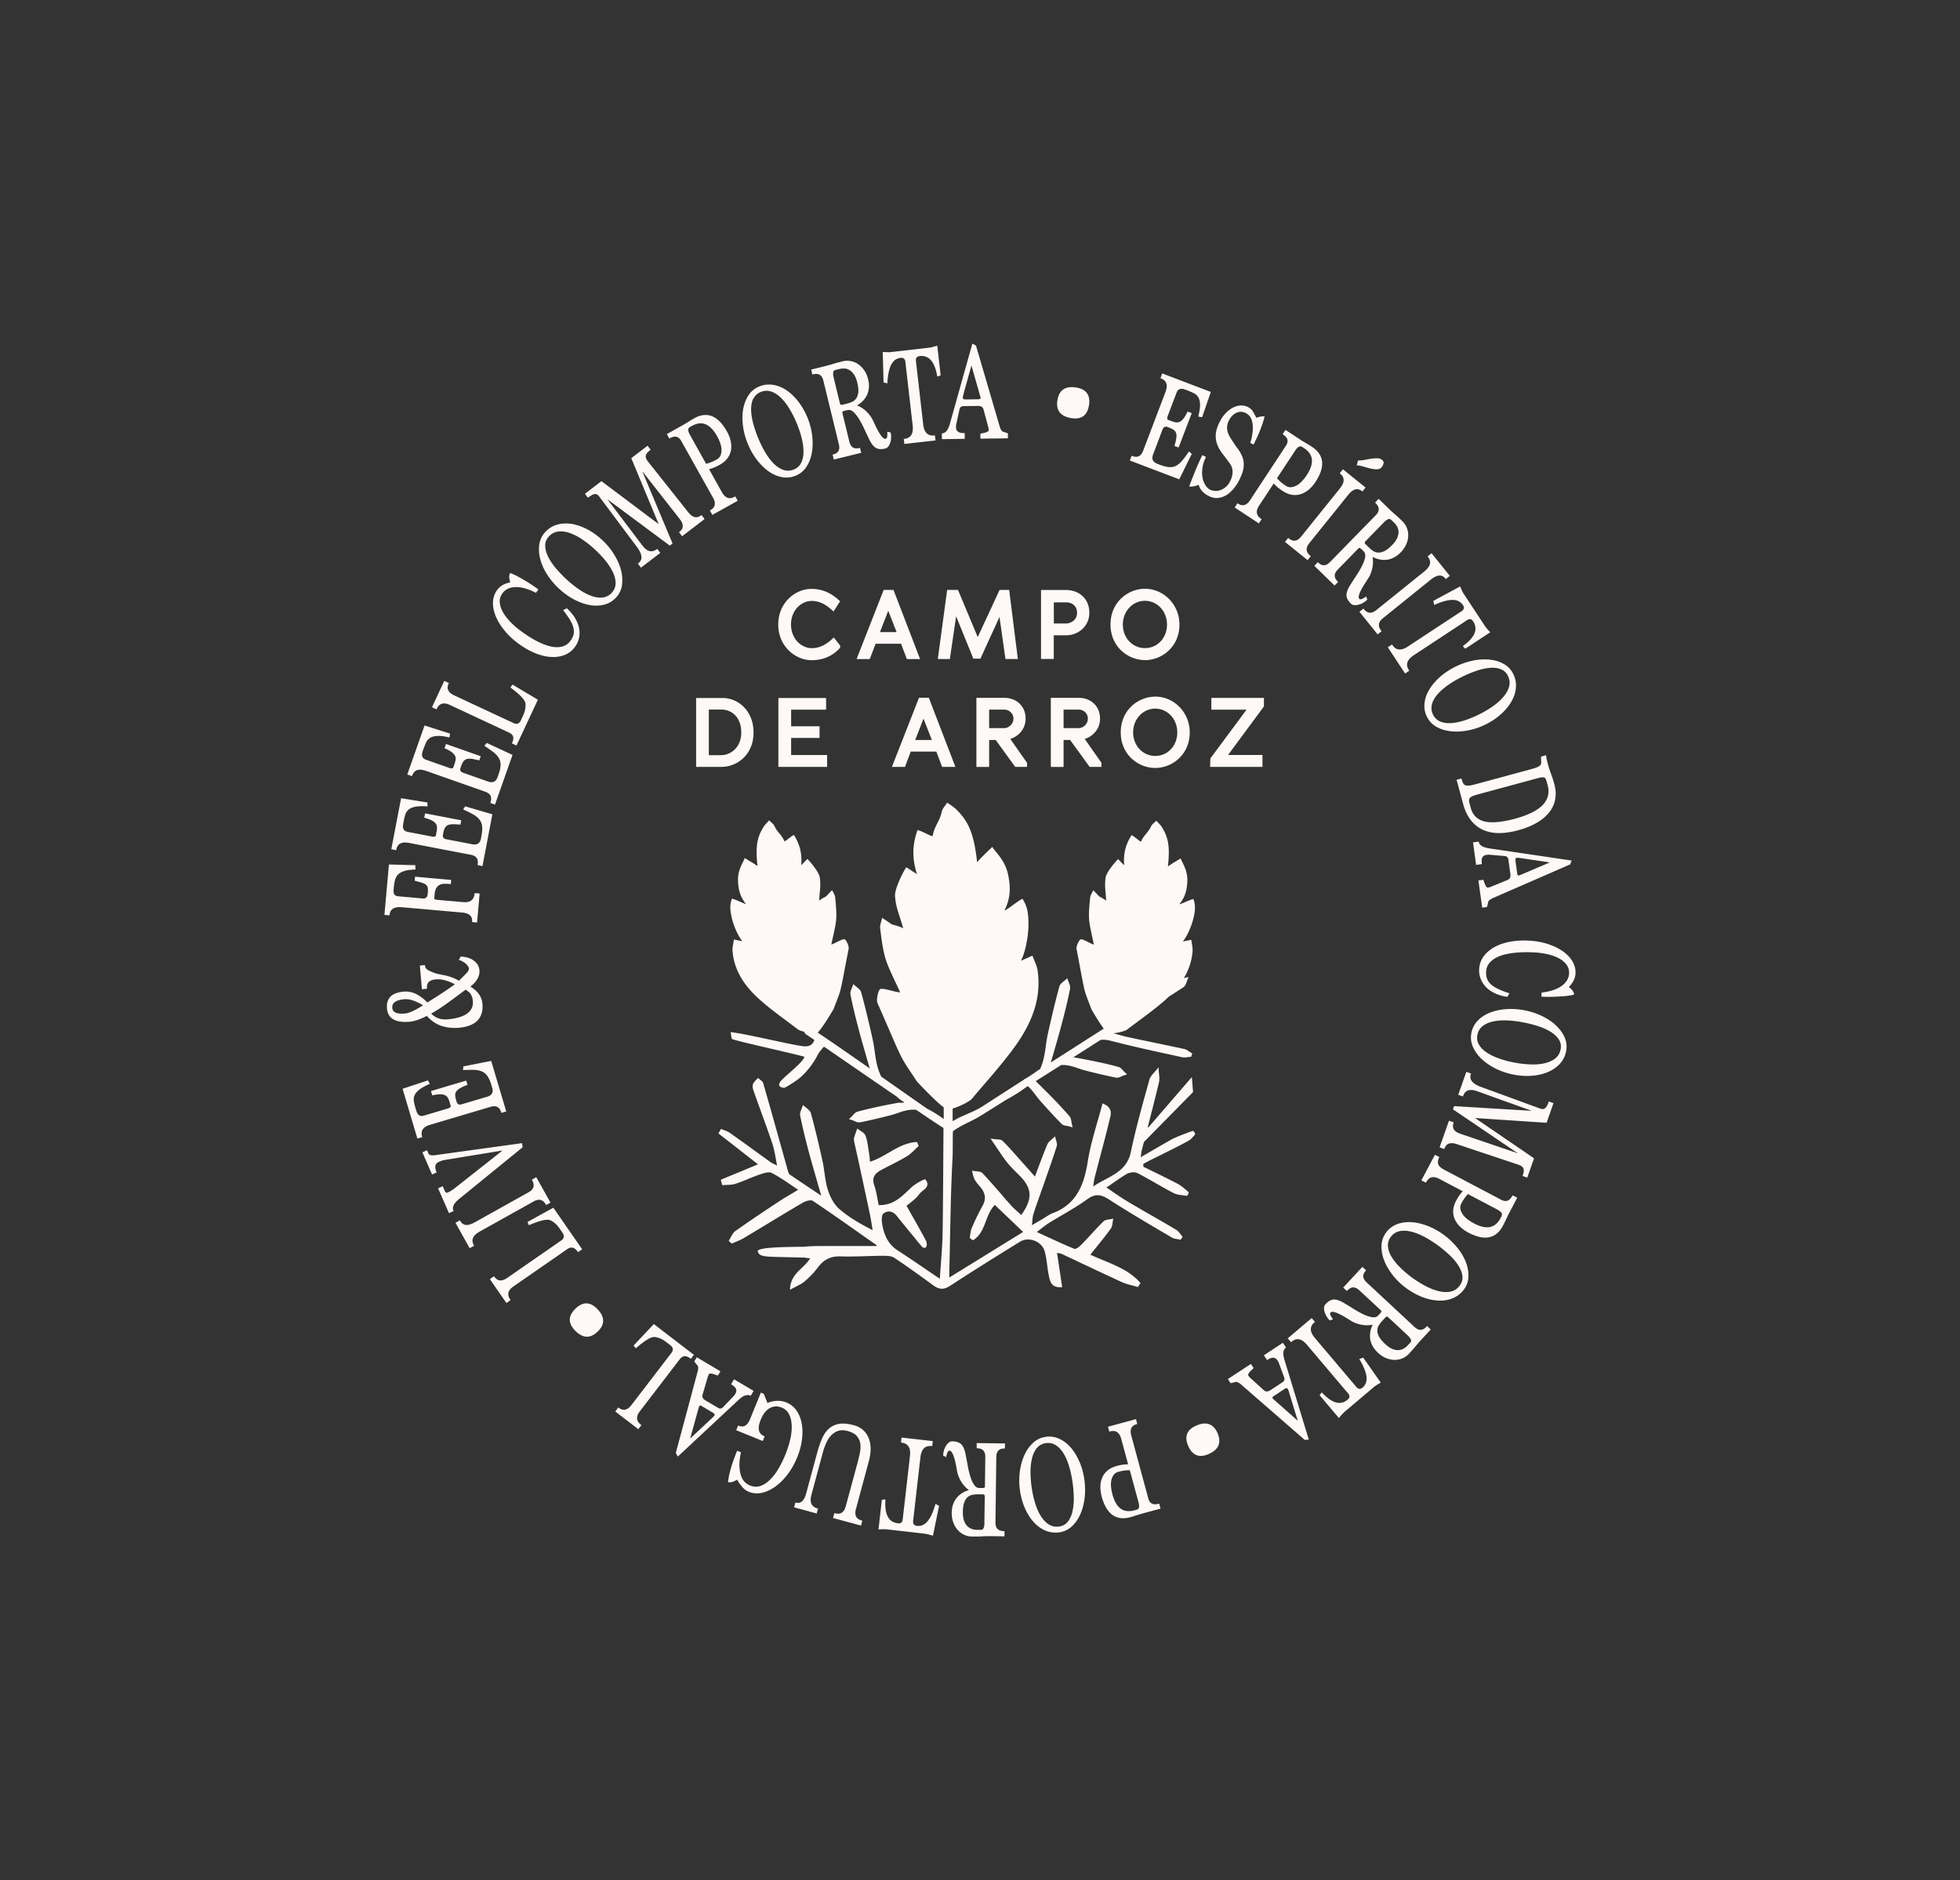 <svg id="Calque_1" xmlns="http://www.w3.org/2000/svg" viewBox="0 0 325.76 312.5"><rect x="0" y="0" width="325.76" height="312.5" fill="#333333" stroke="none"/><path d="M187.6 195.02c.4-.22 1.06-.24 1.46-.04 1 .52 2 1.09 2.97 1.64.98.56 1.98 1.13 3 1.66.49.26 1.09.33 1.66.4.18.02.36.05.54.08.04 0 .11.02.26-.31.1-.22.09-.28.05-.32-.12-.1-.23-.2-.35-.3-.45-.38-.91-.78-1.43-1.06-1.38-.72-2.8-1.42-4.17-2.09-.52-.25-1.04-.51-1.56-.76v-.48c.8-.44 1.98-1.02 3.23-1.64 1.61-.8 3.28-1.63 4.3-2.21.36-.2.64-.53.91-.86l.15-.18c.04-.05.04-.11-.08-.31-.18-.3-.26-.28-.29-.27-.45.11-3 1.11-3.4 1.34-1.21.68-2.42 1.38-3.71 2.13-.5.29-1.02.59-1.56.91.04-.23.07-.42.09-.58.05-.32.08-.54.14-.74.1-.38.19-.75.29-1.13l.02-.09 8.14-8.27.03-.03-.2-2.49-7.17 8.3-.18.08.03-.11c.62-2.41 1.26-4.9 1.85-7.36.12-.51.06-1.06 0-1.59-.03-.24-.05-.49-.06-.72v-.23l-.15.18c-.15.2-.32.39-.49.58-.38.42-.76.84-.9 1.35l-.14.51c-1.04 3.74-2.12 7.6-2.93 11.46-.54 2.59-2.35 3.55-4.26 4.57-.67.35-1.35.72-1.98 1.16.07-.89.27-1.69.48-2.46l.63-2.4c.55-2.06 1.11-4.18 1.61-6.29l.04-.15c.2-.8.45-1.8-1.14-2.47l-.09-.04-.02.09c-.26 1.01-.55 2.01-.83 2.98-.63 2.22-1.23 4.31-1.58 6.49-.57 3.6-1.67 7.14-5.85 8.69-.4.15-.77.39-1.13.62-.16.1-.33.21-.49.31l-1.83 1.07c.03-.27.05-.51.07-.72.04-.48.08-.82.18-1.14.32-1.01.68-2.02 1.03-3 .16-.46.33-.93.49-1.39.19-.54.38-1.07.56-1.61.61-1.72 1.23-3.5 1.79-5.26.1-.31-.01-.68-.12-1.04-.05-.16-.1-.32-.12-.47l-.03-.15-.11.11c-.12.12-.26.24-.4.36-.31.26-.62.52-.77.87-.52 1.21-.99 2.47-1.49 3.81-.19.5-.38 1.01-.58 1.55l-.76-.86c-.46-.52-.89-1-1.31-1.47-.27-.3-.54-.61-.82-.92-.8-.9-1.62-1.83-2.49-2.69-.19-.19-.52-.22-.97-.25-.24-.02-.52-.04-.84-.1l-.19-.03.11.16c.33.49.63.93.91 1.34.57.86 1.07 1.6 1.6 2.29.66.85 1.47 1.64 2.11 2.27 2.21 2.17 2.32 3.92.38 6.65-.17-.16-.34-.31-.51-.46-.43-.38-.83-.74-1.2-1.15-.6-.67-1.2-1.36-1.78-2.04-.95-1.09-1.93-2.22-2.94-3.29-.24-.25-.68-.3-1.1-.34-.19-.02-.38-.04-.55-.07l-.13-.03.04.13c.04.14.07.27.11.41.08.32.16.66.32.95.21.4.51.74.8 1.08l.14.16c.87 1.02.98 2.03.34 3.17-.62 1.1-1.21 2.32-1.77 3.63-.16.38-.22.81-.27 1.23l-.06.4v.05l.18.13c.1.07.16.11.31.21l.04.03.05-.03c1.18-.74 1.65-1.97 2.1-3.16.37-.96.74-1.94 1.48-2.69 1.08 1.03 2.13 2.03 3.27 3.12l1.44 1.37c-3.49 2.15-6.78 4.19-10.21 6.3l-2.06 1.27v-1.28c.05-1.81.09-3.65.12-5.43.09-4.36.18-8.87.42-13.3.02-.31.03-1.53.04-4.19l.12-.11-.12-.08v-.08l.11.1.05-.04c.76-.55 1.63-.98 2.46-1.39.58-.29 1.18-.58 1.74-.92.47-.28 2.04-1.26 4.52-2.82 1.24-.67 2.29-1.34 3.21-2.02.13-.08.26-.17.4-.25.04.05.09.09.13.14.41.39.75.84 1.12 1.32.25.33.51.67.79.99 1.33 1.5 2.46 2.72 3.54 3.82.25.25.62.31.9.35.11.02.22.03.31.06l.63.17-.15-.64c-.02-.09-.03-.18-.05-.3-.04-.29-.08-.62-.29-.86-.73-.86-1.55-1.75-2.66-2.9-.7-.73-1.43-1.44-2.2-2.21l-.73-.72-.09-.02c1.36-.86 2.79-1.76 4.26-2.7.37-.02.75 0 1.15.07.56.09 1.1.27 1.68.47.39.13.79.27 1.2.37 1.93.5 3.54.87 5.07 1.18.35.07.69-.09.94-.21h.03c.09-.06.18-.1.27-.12l.62-.21-.48-.45c-.07-.07-.14-.15-.21-.22-.18-.21-.41-.47-.73-.56-1.08-.3-2.26-.59-3.83-.91-1.08-.23-2.18-.43-3.24-.63l-.42-.08 2.71-1.72.02.02.08-.09.22-.14c.5-.32 1-.64 1.5-.95.49-.07 1.04-.01 1.83.19 3.23.84 6.56 1.57 9.78 2.27l1.91.42c.32.07.66.02 1-.02.15-.02.31-.04.46-.05h.05l.02-.05c.05-.15.1-.29.15-.44l.02-.06-.06-.03c-.13-.08-.26-.17-.39-.25-.28-.2-.58-.4-.9-.47-1.56-.34-3.15-.67-4.68-.99-1.48-.31-3.01-.62-4.51-.95-.84-.18-1.67-.42-2.55-.67.59-.07 1.42-.22 2.16-.54.63-.49 1.29-.97 1.93-1.45 1.44-1.07 2.93-2.17 4.31-3.37.25-.21.5-.44.78-.72 1.41-.9 2.14-1.37 2.43-1.57.31-.2.46-.62.6-1.02.06-.18.13-.36.21-.52l.06-.12h-.14c-.24.01-.46.09-.66.17.85-1.42 1.33-2.9 1.46-4.5.03-.41-.04-.84-.11-1.25-.03-.18-.07-.38-.09-.56v-.09l-1.42.29c.68-.82 1.42-2.45 1.76-3.86.28-1.16.39-2.14.02-3.14l-.03-.07-.07.02c-.38.1-.85.31-1.28.49-.35.15-.83.36-.98.37.91-1.11 1.31-2.32 1.33-4.03.02-1.27-.49-2.28-.82-2.95-.11-.22-.21-.41-.25-.55l-.03-.1-.58.35-.93.57c-.12.08-.24.16-.43.29l-.19.13c.4-3.54-.02-4.96-1.03-6.58-.14-.23-.38-.48-.61-.72-.08-.08-.15-.16-.22-.24l-.06-.06-.06.06c-.08.08-.18.17-.27.25-.21.18-.43.37-.54.62-.26.56-.54.89-.81 1.21-.29.35-.59.71-.88 1.35-.21-.1-.39-.25-.62-.43-.23-.19-.5-.4-.87-.63l-.07-.04-.04.07c-.73 1.19-1.37 2.61-1.19 4.96l-1-1.03-.06.05c-.31.28-1.91 2.11-2.03 3.05-.13 1.01-.07 1.66 0 2.48.03.39.07.82.1 1.34-.22-.21-.56-.39-.84-.55-.17-.09-.34-.19-.39-.24-.19-.22-.39-.43-.59-.63-.08-.08-.16-.17-.24-.25l-.08-.09-.05.11c-.05.11-.11.22-.17.33-.13.25-.27.51-.3.78l-.03.28c-.11 1.09-.22 2.22-.15 3.32.05.78.31 1.96.53 3 .1.46.2.89.26 1.23-.23-.06-.59-.25-.94-.42-.68-.35-1.11-.55-1.3-.43-.25.16-.72 1.14-.64 1.56.17.82.37 1.92.57 2.99.29 1.56.57 3.03.74 3.73.19.76.47 1.49.77 2.26.13.34.26.69.4 1.06.01.02 1.14 1.98 2.04 3.21-2.89 1.85-5.95 3.81-8.79 5.62.12-.43.25-.85.37-1.26.5-1.72.97-3.35 1.4-4.97.64-2.39 1.08-4.25 1.43-6.02.07-.35-.09-.75-.24-1.12-.07-.17-.14-.34-.18-.5l-.04-.13-.1.1c-.13.12-.28.25-.43.36-.34.27-.69.54-.78.89-.65 2.36-1.26 4.9-1.94 7.98-.14.64-.23 1.3-.32 1.94-.13.93-.27 1.89-.55 2.78-.11.36-.25.71-.4 1.05-.37.23-.75.49-1.16.79l-.56.36-.75.48c-.05-.01-.09 0-.12.01-.02.02-.05.05-.06.1-3.62 2.32-6.27 4.03-6.76 4.35-.95.62-1.79.98-2.68 1.37-.76.33-1.55.67-2.45 1.2v-2.09c.87-.28 2.1-.77 3.12-1.53.72-.86 1.46-1.73 2.19-2.57 1.65-1.92 3.35-3.91 4.88-5.99 3.29-4.49 4.54-8.57 3.94-12.84-.08-.57-.31-1.13-.54-1.67-.1-.25-.21-.5-.3-.75l-.03-.08-.08.04c-.61.28-1.22.55-1.83.82.69-1.31 1.23-3.84 1.25-5.93.02-1.68-.13-3.06-.96-4.31l-.04-.06-.07.03c-.48.26-1.07.69-1.59 1.07-.48.35-1.12.82-1.3.82h-.02c.92-1.81 1.1-3.61.59-5.99-.37-1.75-1.38-2.97-2.04-3.78-.22-.27-.42-.51-.52-.69l-.05-.09-.6.58c-.39.37-.77.75-1.16 1.13-.13.13-.26.27-.45.48-.09.1-.19.21-.32.35-.55-5.04-1.56-6.86-3.47-8.78-.26-.26-.65-.53-1.03-.79-.14-.09-.28-.19-.41-.28l-.07-.05-.05.07c-.09.14-.19.29-.29.43-.23.31-.47.64-.55 1-.19.86-.47 1.4-.74 1.93-.3.58-.6 1.17-.79 2.15-.34-.07-.64-.22-1.03-.41-.38-.19-.8-.39-1.39-.59l-.08-.03-.03.08c-.63 1.87-1.07 4.05-.07 7.26l-.06-.04c-.59-.38-1.11-.72-1.63-1.06l-.07-.04-.05.06c-.33.45-1.96 3.49-1.83 4.8.13 1.42.42 2.29.78 3.4.18.54.37 1.15.58 1.9-.37-.24-.93-.4-1.4-.53-.28-.08-.54-.15-.61-.21-.32-.23-.65-.45-.97-.67-.15-.1-.3-.19-.44-.29l-.1-.07-.02.12c-.03.17-.08.35-.13.52-.1.38-.21.77-.16 1.15l.05.38c.19 1.54.39 3.12.83 4.62.31 1.06 1.03 2.59 1.67 3.94.29.62.57 1.21.77 1.67-.34 0-.92-.15-1.48-.29-1.04-.26-1.68-.4-1.9-.2-.29.29-.63 1.76-.38 2.3.49 1.08 1.12 2.54 1.73 3.94.88 2.05 1.72 3.98 2.18 4.88.5.98 1.11 1.9 1.76 2.86.29.43.58.87.88 1.33.03.03 2.83 3.06 4.45 4.3v1.92c-.67-.48-1.64-1.14-2.71-1.67-1.22-.85-2.83-1.98-4.61-3.22l-3.07-2.15c-.2-.41-.37-.85-.52-1.32-.28-.89-.42-1.85-.55-2.78-.09-.64-.18-1.3-.32-1.94-.67-3.05-1.29-5.59-1.94-7.98-.1-.35-.45-.63-.78-.9-.15-.12-.3-.24-.43-.36l-.1-.1-.04.13c-.05.16-.12.34-.19.5-.15.38-.31.76-.24 1.12.44 2.23 1 4.39 1.43 6.02.44 1.65.93 3.32 1.44 5.09l.34 1.17c-4.41-3.08-7.17-4.98-8.65-5.96.9-.93 2.56-3.79 2.64-3.92.13-.36.26-.71.4-1.05.3-.77.58-1.49.77-2.25.17-.69.45-2.14.74-3.67.21-1.09.42-2.21.59-3.04.09-.42-.38-1.41-.63-1.56-.19-.12-.62.09-1.31.43-.35.17-.7.35-.94.42.07-.34.16-.78.27-1.24.23-1.04.49-2.21.54-2.99.07-1.1-.04-2.23-.14-3.32l-.03-.28c-.02-.27-.16-.53-.29-.78-.06-.11-.12-.22-.17-.33l-.05-.11-.08.09c-.09.09-.18.18-.27.28-.19.2-.39.4-.57.61-.04.05-.22.14-.38.23-.28.15-.62.34-.85.55.03-.53.07-.96.1-1.34.08-.82.14-1.47.01-2.48-.12-.95-1.71-2.78-2.02-3.06l-.06-.05-1.01 1.03c.18-2.35-.46-3.78-1.18-4.97l-.04-.07-.07.04a9.3 9.3 0 00-.87.62c-.23.18-.41.33-.62.43-.28-.64-.58-1-.87-1.35-.27-.32-.55-.66-.81-1.22-.11-.24-.33-.43-.54-.62-.09-.08-.19-.16-.27-.25l-.06-.06-.06.06c-.07.08-.15.16-.23.25-.23.24-.46.49-.6.71-1.02 1.62-1.44 3.04-1.05 6.58-.07-.05-.13-.09-.19-.13-.19-.13-.31-.22-.43-.29-.33-.21-.67-.41-1-.61l-.51-.31-.03.1c-.04.14-.14.33-.25.55-.34.67-.84 1.67-.83 2.94.02 1.72.41 2.93 1.32 4.04-.16 0-.63-.22-.98-.37-.42-.18-.89-.39-1.27-.49l-.07-.02-.03.07c-.38 1-.27 1.98 0 3.14.33 1.42 1.08 3.04 1.75 3.87l-1.41-.29v.09c-.03.19-.07.38-.1.56-.07.41-.15.83-.12 1.24.24 3.06 1.75 5.69 4.73 8.29 1.38 1.21 2.87 2.32 4.31 3.39.63.47 1.28.96 1.93 1.45.27.12.58.22.92.31.11.22.23.37.38.47.26.17.72.48 1.33.9-.21.76-.87 1.15-1.77 1.05-1.02-.11-3.25-.59-5.61-1.1-2.57-.55-5.22-1.12-6.44-1.24h-.11l.03.1c.03.14.05.29.07.43.05.35.08.6.23.64 1.13.35 3.92 1 6.62 1.62 2.2.51 4.28 1 5.34 1.29-.13.58-1.47 1.77-2.47 2.65-.28.25-.54.48-.74.67l-.11.1c-.45.42-1.01.94-.88 1.34.07.22.33.35.79.41.21 0 1.68-.93 2.25-1.36 1.62-1.21 2.82-3.06 3.27-3.96.26-.51.63-1.01 1.13-1.53.95.65 2.06 1.42 3.27 2.25 2.76 1.9 5.9 4.06 8.77 6.02.33.3.72.64 1.17.89s-.79.15-.79.15c-1.05.2-2.05.38-3.03.59-1.52.32-2.7.6-3.83.91-.32.09-.53.34-.73.56-.07.08-.13.15-.2.22l-.48.45.62.21c.09.03.18.07.29.12.25.12.6.28.94.21 1.54-.31 3.16-.69 5.07-1.18.42-.11.84-.25 1.21-.38h.03c.56-.2 1.09-.38 1.64-.47.48-.08.95-.09 1.37-.05 2.4 1.63 3.85 2.59 4.54 3.02-.06 10.59-.11 16.15-.16 18.02-.04 1.52-.16 3.06-.28 4.69-.06.75-.11 1.53-.17 2.35-.75-.51-1.48-1-2.18-1.48-1.65-1.13-3.21-2.19-4.79-3.21-1.47-.94-2.28-2.34-2.63-4.53-.09-.54-.07-1.41.23-1.63.73-.55 1.58-.41 2.2.38.94 1.18 1.89 2.33 2.89 3.55.42.52.86 1.04 1.31 1.59.32.27.53.2.62.13.23-.18.25-.67.05-1.13-.8-1.51-1.65-3.01-2.55-4.59-.22-.4-.45-.8-.68-1.21.14-.12.3-.25.48-.38.53-.42 1.2-.93 1.66-1.59.13-.18.33-.34.54-.51.56-.45 1.19-.96.47-1.88-.01-.02-.04-.04-.08-.04-.25 0-1.66.77-2.26 1.34-.14.13-.27.26-.41.39-1.38 1.31-2.68 2.56-4.87 2.56h-.16c-.06-.31-.12-.62-.18-.94-.14-.79-.29-1.6-.56-2.37-.39-1.13-.06-1.87 1.16-2.53.53-.29 1.07-.56 1.6-.83.88-.45 1.78-.91 2.64-1.43.53-.32.99-.77 1.43-1.2.17-.17.34-.33.52-.49l.04-.04-.27-.66h-.06c-1.74.09-3.21.94-4.64 1.77-.99.57-2.01 1.17-3.12 1.51-.02-.15-.03-.29-.04-.42-.03-.32-.06-.6-.1-.87-.04-.26-.08-.52-.12-.79-.11-.75-.23-1.53-.48-2.25-.12-.34-.49-.58-.84-.81-.15-.1-.31-.2-.45-.31l-.09-.07-.04.11c-.04.13-.09.26-.14.39-.13.35-.26.71-.36 1.08-.05.19 0 .4.04.59v.07c.32 1.44.64 2.87.95 4.31.54 2.5 1.1 5.09 1.64 7.64.14.65.24 1.32.35 1.97l.12.73c-1.8-.91-3.86-2.04-5.61-3.58-1.02-.89-1.6-2.37-1.85-3.17-.28-.89-.42-1.85-.55-2.78-.09-.64-.18-1.3-.32-1.94-.68-3.09-1.3-5.63-1.94-7.98-.1-.35-.45-.63-.78-.9-.15-.12-.3-.24-.43-.36l-.1-.1-.04.13c-.05.16-.12.33-.19.5-.15.38-.31.77-.24 1.12.35 1.77.79 3.62 1.43 6.02.43 1.6.9 3.22 1.39 4.93.22.77.45 1.56.69 2.39l-1.22-.82c-1.49-.99-2.77-1.85-4.05-2.73-.13-.09-.21-.35-.26-.55l-.02-.06c-.36-1.27-.71-2.54-1.07-3.81-.98-3.52-2-7.16-3.03-10.73-.07-.24-.3-.42-.52-.59-.1-.08-.2-.16-.28-.24l-.06-.06-.06.07c-.08.1-.18.19-.27.29-.22.23-.45.46-.53.74-.11.36.03.83.18 1.23.37 1.05.76 2.12 1.13 3.15.64 1.77 1.31 3.6 1.92 5.42.26.77.4 1.55.57 2.47.07.38.14.78.23 1.2-.17-.08-.32-.15-.45-.22-.28-.13-.48-.22-.64-.34l-2.7-1.95c-1.33-.97-2.71-1.96-4.08-2.93-.29-.2-.62-.33-.95-.45-.15-.06-.3-.11-.44-.17l-.07-.03-.42.76.05.04c2.14 1.66 4.27 3.33 6.52 5.09-2.21.92-4.16 1.72-6.11 2.53l-.07.03.24.9h.07c.21-.02.44-.03.65-.04.49-.01 1-.03 1.46-.18.72-.23 1.43-.52 2.11-.8.63-.26 1.28-.52 1.94-.75.64-.21 1.5-.51 1.99-.26 1.08.55 2.09 1.24 3.17 1.97.4.27.81.55 1.23.83-.38.23-.73.44-1.07.64-.78.46-1.45.85-2.1 1.29-2.26 1.49-4.81 3.18-7.27 4.93-.34.24-.56.65-.77 1.04-.09.18-.19.36-.3.52l-.04.06.51.46.05-.02c.2-.09.4-.17.61-.26.44-.18.9-.37 1.32-.62 1.31-.78 2.64-1.59 3.92-2.36 1.93-1.17 3.92-2.37 5.9-3.53.47-.28 1.33-.53 1.67-.31 2.65 1.77 5.3 3.63 7.86 5.44.92.65 1.85 1.3 2.77 1.95l-.04.12h-8.72c-1.07 0-2.17-.01-3.24.12-5.74.03-7.22.26-7.74.61l-.05.03v.06c.26.93.78.95 4.82 1.03.85.02 1.86.04 3.06.07.18.06.37.07.59.09.08 0 .16.01.25.02-.34.6-.84 1.07-1.36 1.57-.93.89-1.9 1.81-1.98 3.52v.15l.12-.07c.33-.18.64-.34.91-.48.56-.29 1.01-.51 1.39-.84.88-.75 1.63-1.55 2.24-2.37.97-1.29 2.13-1.85 3.78-1.79 1.41.05 2.85 0 4.24-.04.89-.03 1.82-.06 2.73-.06.61 0 1.39 0 1.87.31 2.09 1.38 4.15 2.87 6.14 4.32l.42.31c.95.69 1.75.71 2.75.06 4.18-2.73 8.42-5.36 11.65-7.35.68-.42 1.58-.47 2.41-.15.82.32 1.44.97 1.66 1.72.22.76.32 1.57.43 2.35.07.52.14 1.06.25 1.59l.03.16c.18.94.4 2.02 2.12 1.9h.09l-.22-1.49c-.21-1.39-.42-2.76-.64-4.22.11.03.22.05.31.06.21.04.35.07.49.13 1.14.53 2.28 1.07 3.42 1.61 2.14 1.01 4.35 2.05 6.53 3.05.57.26 1.2.43 1.81.59.28.07.56.15.83.23l.06.02.42-.67-.04-.05c-1.63-1.87-3.84-2.78-6.17-3.75-.69-.29-1.41-.58-2.12-.91.31-.39.61-.77.92-1.15.88-1.09 1.71-2.12 2.49-3.2.2-.28.25-.66.3-1.03.02-.16.04-.33.08-.49l.03-.13-.13.03c-.15.04-.32.06-.49.09-.38.05-.77.11-1.01.34-.74.72-1.46 1.5-2.15 2.25-.51.55-1.04 1.13-1.58 1.67-.37.37-.91.74-1.11.65-1.57-.64-3.12-1.36-4.77-2.12l-1.48-.68c.24-.18.45-.35.66-.51.47-.37.87-.68 1.29-.95.74-.46 1.5-.91 2.24-1.34 1.41-.83 2.87-1.68 4.21-2.66 1.4-1.02 2.36-.76 3.73.13 2.82 1.83 5.76 3.56 8.61 5.24.57.33 1.13.67 1.7 1 .28.17.62.22.96.28.15.02.3.05.45.09h.05l.34-.47-.04-.05c-.1-.11-.2-.24-.29-.37-.21-.28-.43-.57-.72-.75-1.38-.82-2.8-1.64-4.16-2.42-1.31-.75-2.66-1.53-3.98-2.32-.79-.47-1.56-.99-2.37-1.55-.35-.24-.72-.49-1.1-.75.37-.25.72-.49 1.06-.73.91-.63 1.76-1.22 2.64-1.72zm-48.07-87.28l.11-.15v-.29l-1.06-1.35-.31.29c-.7.64-1.81 1.49-3.36 1.49-1.66 0-3.44-1.5-3.44-3.93s1.77-3.92 3.41-3.92c1.17 0 2.16.43 3.31 1.44l.35.31 1.09-1.7-.25-.22c-1.38-1.25-2.82-1.83-4.54-1.83-2.64 0-5.49 2.26-5.49 5.92s2.88 5.93 5.55 5.93 4.1-1.38 4.65-1.98zm11.18 1.8h2.21l-4.4-11.44-.02-.05h-1.63l-4.46 11.38-.04.11h2.18l.1-.25c.22-.56.45-1.16.66-1.73l.21-.56h4.24l.96 2.54zm-4.46-4.48l1.38-3.55 1.39 3.55h-2.77zm19.78-6.78c-1.08 2.34-2.31 4.98-3.53 7.6l-3.28-7.83h-1.8l-1.54 11.39v.09h1.99l1.04-7.1 2.84 6.99.02.05h1.18l3.17-6.93.98 6.92v.07h2.07l-1.44-11.48h-1.59l-.11.23zm9.11 7.31h2.08c1.88 0 3.83-1.4 3.83-3.74 0-2.6-2-3.79-3.86-3.79h-4.17v11.47h2.12v-3.94zm0-5.47h2.13c.84 0 1.74.55 1.74 1.75s-1.07 1.76-1.84 1.76h-2.02v-3.51zm15.15 9.6c2.82 0 5.74-2.21 5.74-5.91 0-3.28-2.58-5.95-5.74-5.95-2.81 0-5.72 2.22-5.72 5.93s2.91 5.92 5.72 5.92zm0-9.86c2.06 0 3.67 1.74 3.67 3.95s-1.58 3.91-3.67 3.91-3.67-1.72-3.67-3.91 1.61-3.95 3.67-3.95zm-70.19 16.15h-4.4v11.45h4.22c2.58 0 5.32-2 5.32-5.71s-2.65-5.74-5.14-5.74zm-.25 9.51h-2.04v-7.59h2.07c1.65 0 3.32 1.18 3.32 3.83 0 2.44-1.73 3.75-3.35 3.75zm17.45-7.57v-1.94h-7.93v11.45h8.1v-1.97h-5.98v-2.84h4.72v-1.94h-4.72v-2.76h5.81zm13.2 9.26c.23-.58.46-1.2.66-1.73l.21-.56h4.25l.96 2.54h2.21l-4.4-11.44-.02-.05h-1.63l-4.46 11.38-.04.11h2.18l.1-.25zm2.99-7.77l1.39 3.55h-2.77l1.38-3.55zm8.79-3.44v11.39l.01.08h2.11v-4.48h1.09l3.22 4.44.02.03h1.97v-.67l-2.79-3.98c1.25-.36 2.55-1.55 2.55-3.36 0-2.27-1.74-3.46-3.46-3.46h-4.73zm6.15 3.47c0 .91-.81 1.55-1.53 1.55h-2.5v-3.08h2.49c.75 0 1.55.54 1.55 1.53zm6.22-3.47v11.39l.01.08h2.11v-4.48h1.09l3.22 4.44.02.03h1.97v-.67l-2.79-3.98c1.25-.36 2.55-1.55 2.55-3.36 0-2.27-1.74-3.46-3.46-3.46h-4.73zm6.15 3.47c0 .91-.81 1.55-1.53 1.55h-2.5v-3.08h2.49c.75 0 1.55.54 1.55 1.53zm11.2-3.68c-2.82 0-5.73 2.22-5.73 5.93s2.91 5.92 5.73 5.92 5.74-2.21 5.74-5.91c0-3.28-2.58-5.95-5.74-5.95zm0 9.85c-2.06 0-3.67-1.72-3.67-3.91s1.61-3.95 3.67-3.95 3.67 1.74 3.67 3.95-1.58 3.91-3.67 3.91zm18.07-8.22V116h-8.74v1.95h5.85l-6.01 8.11-.01.02-.03 1.38h8.7v-1.98h-5.72l5.94-8.04.02-.02zM64.75 152.07c.09-.98.76-1.4 2.08-1.28l9.98.88c1.19.11 1.73.6 1.65 1.5v.08l.83.08.42-4.74v-.08l-.83-.07v.07c-.05.53-.23.91-.55 1.15-.31.24-.78.33-1.36.28l-4.2-.37c-.38-.03-.51-.11-.56-.17a.169.169 0 01-.03-.1l.06-.74c.04-.42.14-.75.29-.98s.33-.4.54-.5c.21-.11.43-.17.66-.18.25-.02.47-.01.67 0l.53.05.06-.7-5.93-.53h-.08l-.06.68h.06c.49.13.86.22 1.14.31.28.09.51.2.66.32.15.12.25.28.3.47.05.2.06.48.03.82l-.02.24c-.05.57-.32.81-.85.77l-4.04-.36c-.58-.05-.84-.37-.79-.98l.04-.48c.04-.48.11-.88.2-1.24.09-.35.26-.65.49-.9.24-.25.58-.45 1.02-.59.44-.15 1.06-.23 1.82-.26h.07l-.02-.72-4.39-.12-.74 8.31v.08l.83.07v-.07zm19.07-47.31c.65.81 1.47 1.58 2.44 2.28.88.64 1.79 1.16 2.69 1.52.91.37 1.78.58 2.61.63.13 0 .26.01.39.01.68 0 1.31-.11 1.89-.34.69-.27 1.27-.73 1.73-1.35a3.91 3.91 0 00.69-3.01c-.09-.55-.31-1.11-.63-1.68-.32-.56-.79-1.13-1.38-1.68l-.04-.04-.62.31.06.07c.49.63.88 1.19 1.15 1.66.28.48.45.92.53 1.31.08.38.07.74-.02 1.07-.09.32-.25.65-.49.98-.37.5-.84.83-1.41.97-.58.14-1.23.13-1.93-.04-.71-.16-1.49-.47-2.31-.9-.82-.43-1.68-.98-2.56-1.62-.63-.46-1.21-.96-1.74-1.5s-.95-1.09-1.27-1.65c-.31-.55-.49-1.11-.54-1.64-.04-.53.1-1.03.44-1.5.46-.64 1.17-.99 2.11-1.04h.22c.9 0 1.98.31 3.19.92l.06.03.41-.56-.06-.04c-.52-.38-1.06-.75-1.61-1.09-.51-.32-.99-.6-1.42-.84-.43-.24-.78-.42-1.06-.54-.38-.17-.49-.19-.53-.2h-.05l-.02.05c-.16.37-.14.87.07 1.48-.97.19-1.71.62-2.19 1.28-.41.57-.64 1.23-.68 1.96s.11 1.51.42 2.31c.32.8.8 1.61 1.46 2.42zm13.96-22.08c.28-.22.53-.37.72-.46.19-.08.36-.11.5-.1.14.02.26.07.35.15.1.09.2.2.3.33l6.3 8.43c.84 1.18.88 2.03.13 2.6l-.06.05.51.67 3.15-2.41.06-.05-.51-.67-.06.05c-.37.28-.73.39-1.08.35-.44-.06-.89-.38-1.33-.96l-5.82-7.69 10.34 7.68.05.03.45-.35-5.04-12.02 6.27 8c.33.43.49.82.47 1.17-.02.34-.21.65-.56.93l-.06.05.51.67 3.67-2.81.06-.05-.51-.67-.06.05c-.33.25-.65.36-.97.31-.4-.05-.81-.35-1.21-.87l-6.63-8.35c-.11-.14-.21-.29-.29-.44a.871.871 0 01-.11-.44c0-.15.06-.3.17-.48.11-.17.31-.37.59-.58l.06-.05-.51-.67-2.71 2.07 4.56 10.97L100 80l-.04-.03-2.74 2.1.51.67.06-.05zM71.52 186.94l10.02-2.98c.92-.28 1.5.04 1.77.94l.02.07.81-.24-2.5-8.4-4.57.9h-.05l-.07.62h.09c.64-.03 1.23-.04 1.74-.03.49.01.92.1 1.29.25.36.15.67.4.92.74.25.35.48.85.67 1.49l.14.48c.12.39.11.71-.03.96s-.41.44-.81.55l-4.22 1.25c-.23.07-.41.06-.55-.01-.13-.07-.24-.22-.3-.43l-.06-.18c-.1-.32-.15-.61-.17-.84-.02-.22.03-.43.15-.63.12-.19.32-.38.6-.55.28-.17.69-.36 1.22-.56l.07-.03-.21-.71-5.79 1.72-.07.02.21.71h.07c.54-.13 1-.19 1.34-.17.34.01.6.08.8.2.19.11.34.27.43.47.1.2.19.43.26.69l.16.53c.02.07.09.3-.5.48l-3.96 1.18c-.62.19-1.03-.09-1.25-.83l-.13-.43c-.12-.39-.21-.77-.27-1.12-.06-.33-.03-.66.1-.97.13-.31.38-.63.76-.94.38-.31.96-.63 1.71-.96l.07-.03-.3-.58-4.15 1.37-.07.02 2.46 8.28.81-.24-.02-.07c-.29-.98.15-1.63 1.35-1.99zm-3.02-58.01c.15-.43.39-.73.71-.88.39-.18.91-.16 1.56.06l9.86 3.47c.45.16.75.39.9.69.14.29.13.67-.02 1.11l-.03.07.79.28 2.89-8.2.02-.06-4.22-1.96-.05-.02-.41.46.07.05c.55.36 1.03.7 1.42 1 .39.3.69.62.9.96.2.33.31.72.31 1.14s-.11.96-.33 1.59l-.17.47c-.27.77-.78 1.01-1.57.74l-4.15-1.46c-.44-.16-.58-.43-.43-.86l.06-.18c.11-.31.23-.58.36-.78.12-.19.29-.33.49-.42.21-.09.48-.12.8-.09.33.03.78.12 1.32.26l.07.02.25-.7-5.7-2.01-.07-.03-.25.7.06.03c.51.23.91.45 1.18.66.26.21.44.42.53.63.09.21.11.42.07.64-.04.22-.1.45-.19.71l-.18.52c-.02.07-.06.12-.12.14-.12.05-.3.04-.56-.05l-3.89-1.37c-.61-.22-.78-.67-.53-1.41l.15-.42c.13-.37.28-.73.44-1.07.15-.31.37-.55.66-.73.29-.18.68-.28 1.17-.31.5-.03 1.15.05 1.95.23l.08.02.1-.64-4.17-1.33-.07-.02-2.84 8.07-.03.07.79.28.02-.07zm4.08-11.1c.21-.46.5-.75.86-.86.36-.11.8-.05 1.31.19l9.87 4.61c.33.15.55.36.64.61.11.29.06.66-.15 1.1l-.03.07.76.36 3.56-7.61-4.16-2.48-.06-.03-.35.47.06.05c1.48 1.1 2.29 1.94 2.42 2.5.06.3.05.64-.01 1-.06.36-.2.77-.4 1.21l-.31.67c-.14.3-.31.49-.51.57-.2.08-.44.06-.71-.07l-9.87-4.61c-1.02-.48-1.33-1.13-.93-1.99l.03-.07-.76-.35-2.01 4.31-.03.07.76.36.03-.07zm-4.44 51.98c.42-.04.89-.15 1.4-.34.49-.18.96-.39 1.4-.62.73.81 1.55 1.37 2.44 1.66.69.23 1.42.34 2.18.34.23 0 .46-.01.69-.03 2.82-.25 4.14-1.6 3.93-4-.1-1.15-.77-2.1-2-2.83 1.08-.86 1.59-1.78 1.5-2.74-.03-.38-.15-.71-.35-.99-.2-.28-.45-.52-.73-.7-.28-.18-.6-.32-.96-.42-.35-.09-.7-.14-1.03-.15h-.05l-.31.57.1.02c.12.02.27.08.45.17.18.1.36.21.52.34.16.13.3.28.42.44.11.16.18.31.19.46.02.22-.14.5-.48.84-.34.35-.73.74-1.17 1.18-.37-.22-.74-.4-1.09-.53a10.8 10.8 0 00-1.03-.32c-.3-.07-.6-.13-.92-.19-.32-.06-.59-.12-.83-.19-.5-.17-.93-.35-1.26-.54-.32-.18-.49-.43-.52-.77v-.07l-.85.08.34 3.87v.07l.85-.08v-.08c-.05-.45.05-.79.29-1.04s.63-.39 1.16-.44c.49-.04 1.02 0 1.56.16.52.14 1.06.36 1.63.66-.78.55-1.56 1.08-2.33 1.59-.78.51-1.54.99-2.26 1.43a6.855 6.855 0 00-1.77-1.36c-.67-.36-1.41-.52-2.19-.44-.98.09-1.7.36-2.16.83-.46.47-.66 1.13-.58 1.97.07.84.43 1.45 1.07 1.81.63.36 1.54.49 2.72.39zm6.34-3.17c.97-.71 1.95-1.43 2.9-2.15.48.29.8.58.94.89.15.32.24.65.27.97.16 1.77-1.26 2.81-4.21 3.07-1.08.1-2-.22-2.72-.95.99-.56 1.93-1.18 2.82-1.83zm-8.73 1.66c-.34-.15-.52-.4-.55-.76-.08-.86.61-1.34 2.08-1.47h.2c.74 0 1.69.34 2.83 1.01-1.3.85-2.31 1.31-3 1.37-.68.06-1.2.01-1.56-.14zm.11-27.06c.19-1.01.89-1.38 2.12-1.14l10.27 1.97c.47.09.81.28.99.55.18.27.23.64.14 1.1v.07l.81.16 1.63-8.54v-.07l-4.5-1.32-.34.51.08.04c.59.27 1.12.54 1.56.78.43.24.78.51 1.03.82.25.3.41.67.47 1.08.06.43.03.97-.09 1.62l-.09.49c-.08.4-.23.68-.47.84-.24.16-.57.2-.98.12l-4.32-.83c-.46-.09-.63-.34-.55-.78l.04-.19c.06-.33.14-.61.24-.82.09-.21.23-.37.42-.49.2-.12.45-.19.78-.21.34-.02.79 0 1.35.06h.07l.14-.72-5.94-1.14h-.07l-.14.71.07.02c.54.15.97.31 1.26.48.29.16.5.34.62.54.12.19.17.4.17.62 0 .23-.03.48-.08.74l-.1.54c-.02.1-.08.16-.17.19-.11.04-.28.04-.49 0l-4.05-.78c-.29-.06-.5-.18-.62-.36-.15-.22-.18-.54-.11-.95l.08-.44c.08-.4.17-.78.27-1.12.1-.33.28-.6.54-.82.26-.22.63-.38 1.11-.48.48-.1 1.14-.12 1.96-.06h.08v-.65l-4.32-.7h-.07l-1.61 8.4v.07l.81.16v-.07zm178.89-31.43c-.97.21-1.93.54-2.84.99-.98.49-1.85 1.07-2.6 1.73-.75.67-1.34 1.38-1.78 2.12-.44.74-.7 1.51-.77 2.27-.08.77.05 1.51.4 2.21.37.74.92 1.32 1.65 1.71.72.39 1.54.63 2.44.71.25.02.51.04.78.04.66 0 1.34-.07 2.05-.21.98-.2 1.92-.52 2.81-.96 1-.5 1.89-1.09 2.62-1.76.74-.67 1.32-1.38 1.73-2.13.42-.74.66-1.51.71-2.29.06-.78-.09-1.53-.45-2.24-.36-.72-.9-1.29-1.61-1.67-.7-.39-1.5-.62-2.38-.7-.87-.08-1.81-.02-2.79.18zm3.28 1.17c.52 0 1 .08 1.42.25.51.2.91.57 1.17 1.1.29.58.36 1.16.21 1.74-.15.58-.46 1.16-.92 1.71s-1.05 1.08-1.75 1.58c-.71.5-1.48.96-2.29 1.36-.86.43-1.72.78-2.54 1.04-.82.26-1.57.4-2.24.43-.68.04-1.27-.07-1.77-.29-.49-.22-.88-.59-1.14-1.11-.26-.53-.33-1.08-.21-1.63.12-.55.41-1.11.85-1.64.44-.54 1.03-1.07 1.74-1.58.71-.5 1.52-.99 2.43-1.44.81-.4 1.63-.75 2.44-1.02.8-.27 1.55-.43 2.23-.48.13-.01.26-.02.39-.02zm-9.65-10.43l.08-.04c1.19-.53 2.18-.8 2.94-.8h.04c.76 0 1.33.3 1.71.87.13.2.18.39.14.55-.04.17-.17.33-.39.47l-8.88 5.84c-.57.38-1.08.55-1.52.5-.43-.04-.8-.3-1.1-.76l-.04-.06-.7.46 2.87 4.36.7-.46-.04-.06c-.62-.94-.36-1.76.79-2.52l8.87-5.84c.2-.13.38-.18.54-.15.16.03.32.16.45.37.85 1.3.31 2.63-1.65 4.07l-.07.05.42.42 4.07-2.68.08-.05-.06-.06c-.18-.19-.34-.37-.49-.54-.16-.18-.29-.37-.41-.55l-3.42-5.19c-.11-.16-.21-.35-.31-.55a11.7 11.7 0 01-.29-.65l-.03-.08-4.46 2.4.15.66zm12.27 45.67l-2.71 1.11c-.15.07-.29.12-.39.14-.12.02-.21.04-.26.06-.06.01-.13-.02-.2-.08a1.13 1.13 0 01-.2-.29 4.08 4.08 0 01-.17-.42l-.04-.11c-.04-.12-.08-.24-.12-.35l-.02-.06-.82.12.62 4.45v.07l.82-.11v-.05c.08-.29.13-.52.16-.68.04-.2.06-.24.08-.25.04-.06.16-.18.51-.41l13.03-5.68h.03l.25-.65-13.67-2.02c-.53-.08-.94-.2-1.24-.38-.29-.17-.46-.4-.53-.68l-.02-.07-.94.13.51 3.67v.07l.96-.13v-.07c-.07-.45-.04-.8.09-1.04s.35-.38.68-.42c.25-.04.44-.04.58-.02l2.44.21c.37.03.57.22.62.59l.33 2.38c.07.5-.07.82-.41.98zm1.29-3.57s.08-.07.14-.08h.12c.13 0 .33.02.66.07l4.73.7-4.46 1.9c-.5.22-.66.27-.71.28-.04 0-.08 0-.12-.03-.05-.04-.11-.12-.14-.35l-.28-2.01c-.03-.22-.01-.39.05-.47zm-24.33-40.82c-.34-.04-.66-.24-.96-.62l-.05-.06-.66.53 2.98 3.7.05.06.66-.53-.05-.06c-.31-.38-.44-.74-.4-1.08.04-.35.26-.69.66-1.01l8-6.45c.51-.41.98-.63 1.38-.65h.06c.37 0 .69.17.97.52l.05.06.66-.53-2.98-3.7-.05-.06-.66.53.05.06c.32.39.43.79.34 1.19-.09.4-.4.81-.91 1.23l-8 6.44c-.4.33-.79.47-1.14.43zm16.57 28.72c-.27.04-.49.02-.64-.04a.696.696 0 01-.36-.34c-.09-.17-.18-.4-.26-.71l-.02-.07-.81.22 1.08 3.98c.3 1.13.75 2.06 1.32 2.77.57.71 1.26 1.25 2.04 1.59.77.34 1.64.51 2.6.51h.05c.97 0 2.04-.16 3.16-.47 1.16-.31 2.18-.72 3.04-1.22.87-.5 1.57-1.08 2.08-1.72.52-.65.86-1.38 1.01-2.16.16-.79.12-1.64-.13-2.53-.09-.33-.18-.64-.27-.92-.1-.32-.19-.57-.28-.81-.09-.26-.18-.52-.27-.79-.09-.26-.17-.55-.26-.87-.07-.28-.13-.5-.18-.7-.05-.23-.09-.45-.1-.66v-.09l-.84.23v.05c-.02.3-.01.56.01.77.02.19 0 .35-.08.5-.07.14-.22.26-.45.38-.24.12-.62.25-1.13.39l-9.23 2.5c-.45.12-.81.2-1.08.24zm11.35-1.2c.3-.08.55-.13.73-.15.17-.02.31 0 .42.04.1.04.17.11.22.21.05.11.1.26.16.45l.17.62c.33 1.23.06 2.32-.79 3.24-.87.94-2.42 1.71-4.62 2.31-2.21.6-3.94.75-5.13.45-1.17-.3-1.93-1.06-2.25-2.25l-.13-.47c-.07-.25-.12-.47-.14-.66a.68.68 0 01.07-.43c.07-.13.21-.24.42-.34.21-.11.51-.21.91-.32l9.97-2.7zm-144.22-56.5c.86-.48 1.48-.34 1.91.43l5.29 9.45c.28.49.36.92.26 1.28-.09.31-.33.58-.71.79l-.07.04.41.74 4.14-2.31.07-.04-.41-.73-.06.04c-.44.25-.84.32-1.2.2-.35-.12-.67-.43-.95-.92l-2.14-3.84c.29-.07.57-.16.85-.28.31-.13.62-.28.92-.45.56-.31 1-.69 1.3-1.11.31-.42.5-.88.58-1.37.08-.49.05-1-.07-1.52-.12-.52-.33-1.04-.62-1.55-.73-1.31-1.56-2.16-2.46-2.52-.91-.37-1.91-.25-2.97.35-.22.12-.41.23-.56.32-.09.06-.19.12-.29.18l-.11.07c-.13.08-.28.18-.45.28-.17.1-.4.24-.72.41l-2.35 1.32-.07.04.42.75.07-.04zm3.32-1.86l.37-.2c.51-.28 1-.43 1.46-.43.28 0 .55.05.81.16.69.28 1.33.94 1.91 1.97.21.38.39.77.53 1.17.13.39.21.76.21 1.11 0 .34-.05.66-.17.94-.12.27-.33.5-.62.66-.34.19-.67.35-.97.46-.29.11-.55.2-.8.26l-2.68-4.8c-.38-.67-.39-1.1-.03-1.3zm99.34 2.07c.08.31 0 .65-.24 1.02l-5.96 9.05c-.59.89-1.25 1.07-2.04.56l-.06-.04-.46.7 4.02 2.64.46-.7-.06-.04c-.42-.28-.67-.61-.73-.97-.06-.37.07-.79.38-1.26l2.42-3.67c.2.23.41.44.64.63.25.21.53.42.82.61.54.35 1.07.57 1.58.65.51.08 1.01.04 1.49-.12.47-.16.91-.42 1.32-.76.4-.35.77-.77 1.09-1.26 1.66-2.52 1.46-4.48-.58-5.83-.23-.15-.41-.27-.54-.34l-.4-.24c-.13-.08-.29-.17-.46-.27-.19-.12-.43-.27-.7-.45l-2.31-1.52-.47.72.06.04c.41.27.66.56.74.88zm2.08 1.13c.12-.02.24 0 .36.08l.35.23c.78.51 1.21 1.15 1.28 1.89.07.74-.22 1.62-.87 2.6-.24.37-.51.7-.8 1.01-.28.3-.58.53-.89.7-.3.16-.61.26-.91.28-.3.03-.59-.06-.88-.25a6.89 6.89 0 01-1.45-1.24l3.02-4.59c.27-.42.53-.65.77-.7zm12.51 9.36l.05.05c.35.34.53.68.54 1.02 0 .33-.15.67-.48 1l-7.62 7.8c-.33.34-.67.52-.99.53h-.04c-.31 0-.62-.15-.93-.46l-.05-.05-.59.6 3.31 3.23.05.05.59-.6-.05-.05c-.68-.66-.68-1.32-.01-2l3.48-3.57s.17-.11.44.16l.35.34c.26.25.35.58.28 1.01-.08.44-.25.92-.51 1.44-.26.51-.58 1.06-.96 1.63-.36.55-.71 1.09-1.04 1.62-.39.62-.59 1.17-.59 1.62 0 .46.25.93.73 1.4.18.17.4.26.66.26h.03c.24 0 .49-.04.74-.12.25-.08.5-.19.73-.34.23-.15.41-.29.54-.43l.03-.03-.19-.53-.08.06c-.52.38-.88.5-1.03.36-.13-.13-.16-.33-.09-.6.08-.29.21-.62.4-.96.18-.35.4-.71.64-1.08.24-.37.44-.69.61-.95.26-.44.46-.98.59-1.6.12-.6.13-1.2.02-1.8.36.19.74.32 1.12.41.4.09.81.11 1.21.07.4-.04.81-.17 1.21-.37.4-.2.78-.49 1.17-.89.38-.39.67-.82.88-1.27.2-.46.32-.92.34-1.38.02-.46-.04-.91-.21-1.34a3.18 3.18 0 00-.75-1.15c-.27-.26-.5-.49-.7-.67-.2-.19-.39-.35-.56-.5-.19-.16-.36-.32-.54-.48-.17-.15-.37-.35-.65-.62l-1.5-1.46-.6.62zm2.37 2.72c.1 0 .2.04.27.11l.55.54c.19.18.35.4.48.65s.2.53.21.84c.01.31-.07.65-.22 1.01-.16.37-.45.76-.84 1.17-.47.49-.9.82-1.28 1-.35.17-.67.25-.97.25h-.05c-.3 0-.58-.1-.83-.25a4.26 4.26 0 01-.72-.58l-.6-.59c-.13-.13-.14-.26-.03-.41l3.07-3.15c.39-.4.72-.61.96-.61zM124.27 73.72c.41 1.01.93 1.92 1.54 2.72.61.79 1.28 1.44 1.98 1.93.71.49 1.46.81 2.21.94a4.036 4.036 0 002.23-.24 3.9 3.9 0 001.83-1.52c.44-.69.74-1.49.89-2.38.14-.88.15-1.84.03-2.83-.13-.99-.38-1.96-.75-2.87-.42-1.04-.95-1.96-1.56-2.74-.61-.78-1.28-1.42-1.99-1.89s-1.46-.77-2.23-.88c-.77-.12-1.54-.02-2.27.28-.75.31-1.35.8-1.79 1.48-.43.67-.73 1.45-.88 2.32-.15.87-.15 1.81-.02 2.79.13.99.4 1.96.78 2.9zm.97-7.48c.24-.5.64-.86 1.18-1.08.6-.25 1.19-.27 1.75-.08.57.19 1.12.54 1.63 1.04.52.51 1 1.13 1.44 1.87.44.73.84 1.54 1.19 2.38.37.91.66 1.78.85 2.61.2.83.28 1.59.26 2.27-.02.67-.16 1.26-.42 1.74-.25.48-.65.83-1.19 1.05-.55.22-1.1.25-1.64.09-.54-.17-1.07-.49-1.58-.97s-.99-1.11-1.45-1.85c-.45-.75-.88-1.6-1.26-2.53-.35-.85-.63-1.69-.84-2.5-.21-.82-.32-1.58-.32-2.26s.12-1.28.36-1.79zm100.37 11.12c.25 0 .57.06.93.17.39.12.78.23 1.15.32.39.09.76.15 1.11.15h.04c.35 0 .62-.12.81-.36.13-.16.23-.36.29-.57.07-.24-.02-.46-.27-.66-.19-.15-.44-.23-.76-.24-.29 0-.62.02-.99.07-.36.05-.73.12-1.09.19-.37.07-.73.1-1.07.11h-.06l-.2.82h.12zm-2.29 2.44c0 .41-.22.88-.63 1.39l-6.44 8c-.32.4-.67.63-1.02.67-.33.03-.7-.1-1.07-.4l-.06-.05-.53.66 3.7 2.98.06.05.53-.66-.06-.05c-.77-.62-.83-1.31-.19-2.11l6.44-8c.82-1.03 1.58-1.24 2.32-.64l.06.05.53-.66-3.7-2.98-.06-.05-.53.66.06.05c.39.32.59.68.59 1.09zm-62.98-6.86v-.96h-.14c-.87 0-1.3-.32-1.31-.96 0-.25.02-.45.06-.58l.52-2.39c.07-.36.29-.54.66-.55l2.4-.03h.03c.49 0 .78.17.89.53l.76 2.83c.05.16.08.29.09.41 0 .11.02.21.03.26 0 .07-.03.13-.11.18-.08.06-.18.12-.31.17-.14.05-.29.09-.44.12-.17.03-.33.06-.47.1h-.06l.01.84 4.57-.06v-.82l-.06-.02c-.28-.1-.5-.18-.66-.23-.19-.06-.23-.09-.24-.11-.05-.05-.16-.18-.34-.56l-4-13.64v-.03l-.61-.33-3.73 13.3c-.14.51-.32.91-.53 1.18-.21.26-.45.41-.74.44h-.07l.01.96 3.78-.05zm-.17-7.59l1.29-4.6 1.33 4.66c.15.53.18.69.19.74 0 .05 0 .2-.41.21l-2.03.03h-.02c-.5 0-.5-.2-.5-.26 0-.15.05-.4.17-.76zm40.78 171.36c-.59-.21-1.31-.13-2.14.24-1.56.68-2 1.82-1.32 3.38.34.78.8 1.29 1.37 1.52.22.09.47.13.73.13.39 0 .83-.1 1.29-.31.83-.36 1.38-.84 1.62-1.42.25-.58.2-1.27-.14-2.05-.34-.78-.81-1.28-1.4-1.48zm2.72-155.72c-.29.23-.6.4-.91.5a2.326 2.326 0 01-1.61-.08c-.3-.15-.58-.41-.8-.76a3.52 3.52 0 01-.48-1.26c-.09-.48-.1-1.02-.02-1.6.08-.58.26-1.17.56-1.77l.03-.07-.61-.31-.03.07c-.3.6-.63 1.33-.98 2.16-.34.82-.73 1.79-1.14 2.9l-.03.09h.1c.22.04.47.01.74-.05.23-.05.47-.12.74-.22.02.06.04.14.08.23.05.15.14.32.26.51.12.18.3.38.51.57.21.19.5.38.84.55.44.22.87.33 1.29.33.09 0 .18 0 .27-.02.5-.06.97-.23 1.41-.51.43-.28.83-.65 1.19-1.09.36-.44.67-.93.92-1.44.41-.83.65-1.54.7-2.13.05-.58-.01-1.13-.2-1.62a6.08 6.08 0 00-.83-1.47c-.36-.47-.73-1.03-1.15-1.69-.32-.51-.51-1.01-.56-1.48-.05-.46.04-.94.28-1.42.31-.62.72-1.05 1.24-1.29s1.03-.23 1.56.03c.65.32 1.02.9 1.14 1.78.12.88 0 1.93-.36 3.12l-.02.06.56.28.03-.07c.41-.83.77-1.62 1.06-2.35.29-.73.53-1.46.71-2.17l.02-.09h-.09c-.38-.03-.81.05-1.27.23-.16-.28-.33-.59-.5-.92-.19-.37-.51-.67-.94-.88-.37-.18-.78-.26-1.2-.24-.43.02-.86.15-1.28.36-.42.22-.82.53-1.2.93s-.72.9-1.01 1.48c-.4.8-.61 1.52-.63 2.12-.02.61.08 1.17.29 1.69.21.51.51 1.02.88 1.49.37.48.76.99 1.14 1.52.33.44.49.92.49 1.42 0 .5-.13 1.03-.4 1.56-.21.43-.47.76-.77 1zm9.63 143.79c.03-.33.16-.59.39-.77l.05-.04-.52-.79-3.16 2.08.53.8.06-.04c.76-.5 1.3-.47 1.66.08.14.21.23.38.27.52l.85 2.3c.13.34.05.61-.26.81l-2.01 1.32c-.42.28-.77.29-1.06.05l-2.17-1.97c-.13-.11-.23-.2-.3-.29-.07-.1-.13-.17-.16-.21-.04-.06-.04-.13 0-.21.03-.1.09-.2.18-.31.08-.11.19-.22.31-.34.1-.09.19-.18.28-.27l.12-.11-.46-.69-3.82 2.51.45.68h.05c.29-.08.52-.13.68-.17.19-.05.24-.04.24-.04h.02c.07.02.23.07.59.29l10.72 9.33.02.02.68-.04-4.03-13.21c-.16-.5-.22-.93-.19-1.28zm.72 6.05c.08.12.17.37.27.73l1.4 4.57-3.63-3.21c-.41-.36-.53-.48-.55-.52-.03-.04-.11-.17.23-.39l1.7-1.12c.19-.12.31-.16.4-.16.12 0 .16.07.18.1zm-21.42 19.1c-.47.13-.86.12-1.15-.03-.29-.14-.49-.43-.6-.85l-2.83-10.46c-.28-1.03.03-1.65.93-1.89l.07-.02-.22-.81-4.65 1.26.22.81.07-.02c.99-.27 1.61.13 1.91 1.22l1.15 4.24c-.3 0-.6.02-.89.06-.33.05-.66.12-1 .21-.62.17-1.14.42-1.53.76-.4.33-.7.74-.89 1.19-.19.46-.3.96-.3 1.49s.07 1.09.22 1.66c.65 2.39 1.84 3.59 3.55 3.59.37 0 .77-.06 1.19-.17.24-.06.45-.12.62-.18.15-.05.3-.1.44-.14.15-.05.32-.1.51-.16.17-.05.41-.12.8-.23l2.67-.72-.23-.83-.07.02zm-3.37.77c-.06.11-.16.18-.3.22l-.41.11c-1.83.49-3.02-.38-3.63-2.66-.11-.42-.19-.84-.23-1.26-.04-.41-.01-.79.06-1.13.08-.33.21-.63.4-.87.19-.24.44-.4.77-.49.38-.1.73-.17 1.05-.21.3-.04.57-.05.81-.05h.03l1.44 5.31c.13.48.14.83.02 1.04zm6.76-171.03l2.06-4.17.02-.05-.44-.43-.05.07c-.37.53-.72 1-1.04 1.4-.31.38-.64.67-.98.87-.32.19-.68.28-1.08.28h-.07c-.43-.01-.96-.14-1.58-.37l-.47-.18c-.38-.14-.63-.35-.75-.61s-.1-.59.05-.98l1.56-4.12c.08-.22.2-.36.34-.42s.32-.06.53.02l.18.07c.32.12.57.25.77.38.19.13.32.29.41.5.08.21.11.48.07.8-.04.33-.14.78-.3 1.32l-.02.07.69.26 2.18-5.72-.69-.26-.03.06c-.24.51-.47.9-.69 1.16-.21.26-.43.43-.64.51-.21.08-.43.1-.64.06-.22-.04-.46-.11-.71-.21l-.51-.19c-.07-.03-.29-.11-.07-.69l1.47-3.86c.1-.28.26-.46.46-.55.24-.11.56-.09.96.06l.42.16c.4.15.75.31 1.06.46.3.15.54.38.71.67s.26.69.28 1.17c.02.49-.08 1.15-.28 1.94l-.02.08.64.12 1.43-4.14.02-.07-8.07-3.07-.3.79.07.03c.96.36 1.21 1.11.76 2.28l-3.72 9.78c-.34.89-.94 1.17-1.83.83l-.07-.03-.3.79 8.12 3.09.06.02zm30.57 145.98l-.64.23.05.08c.68 1.13 1.07 2.1 1.15 2.87.08.75-.14 1.36-.66 1.8-.36.31-.71.27-1.05-.13l-6.86-8.11c-.89-1.05-.91-1.91-.06-2.63l.06-.05-.54-.64-3.92 3.32-.06.05.54.64.06-.05c.85-.72 1.71-.57 2.59.48l6.86 8.11c.31.37.28.69-.1 1.01-1.18 1-2.57.62-4.24-1.15l-.06-.06-.36.47 3.15 3.72.06.07.06-.07c.16-.19.32-.38.48-.55.15-.17.32-.33.49-.48l4.74-4.01c.15-.13.32-.25.51-.37s.39-.24.61-.36l.07-.04-2.88-4.1-.03-.05zm32.01-55.26c-.65-.6-1.43-1.11-2.33-1.54-.9-.43-1.86-.74-2.86-.93-1.08-.21-2.13-.27-3.12-.19-1 .08-1.9.29-2.7.61-.8.33-1.47.78-1.99 1.34-.53.57-.87 1.24-1.02 2-.16.81-.06 1.61.28 2.37.34.75.85 1.44 1.51 2.04.66.6 1.45 1.13 2.36 1.57.91.44 1.85.75 2.82.94.79.15 1.55.23 2.28.23.29 0 .58-.01.87-.04.99-.08 1.89-.3 2.67-.64s1.44-.81 1.96-1.39c.52-.59.85-1.28 1-2.06.15-.79.06-1.57-.26-2.3-.33-.73-.82-1.4-1.47-2zm.81 4.02c-.12.63-.42 1.14-.89 1.51-.48.37-1.07.64-1.77.8-.7.16-1.49.23-2.35.19-.87-.03-1.76-.13-2.65-.3-.96-.18-1.85-.42-2.65-.71-.8-.29-1.49-.63-2.05-1.02-.55-.38-.97-.82-1.24-1.3-.26-.47-.34-1-.23-1.57.11-.58.38-1.06.82-1.42.43-.36 1-.63 1.67-.79.68-.16 1.47-.23 2.34-.2.88.03 1.83.14 2.81.33.89.17 1.75.39 2.56.66.8.27 1.49.59 2.07.96.57.37 1.01.8 1.3 1.28.29.47.37 1 .26 1.58zm-22.24 46.05c-.67.72-1.33.75-2.02.11l-7.98-7.43c-.35-.33-.54-.65-.56-.97-.02-.32.12-.65.43-.98l.05-.05-.62-.58-3.15 3.39-.05.05.62.57.05-.06c.32-.34.65-.53.98-.54.32 0 .67.15 1.02.47l3.65 3.39s.11.17-.15.45l-.33.35c-.25.27-.57.36-1.01.3-.45-.07-.93-.23-1.45-.47-.52-.25-1.08-.56-1.65-.92-.55-.34-1.1-.68-1.64-1-.61-.36-1.14-.55-1.58-.55h-.05c-.46.01-.93.27-1.39.77-.17.18-.25.41-.25.67 0 .25.05.51.14.76s.21.5.36.72c.16.23.3.41.44.53l.03.03.53-.2-.06-.08c-.39-.51-.52-.87-.38-1.02.13-.14.32-.17.6-.1.29.07.62.19.97.37.36.18.72.38 1.09.61.37.23.69.43.96.59.45.25.99.44 1.61.55.6.11 1.21.1 1.8-.02-.18.37-.31.75-.38 1.13-.08.4-.09.81-.04 1.21.05.4.19.8.4 1.2.21.39.52.77.92 1.15.4.37.83.66 1.29.85.46.19.92.29 1.38.31h.1c.42 0 .84-.08 1.23-.24.43-.17.81-.44 1.13-.78.26-.28.47-.52.65-.71.19-.21.34-.4.48-.57l.46-.55c.18-.2.38-.43.61-.67l1.37-1.48.05-.05-.63-.59-.05.06zm-2.71 2.65l-.53.57c-.17.19-.39.35-.64.49-.24.13-.53.21-.83.23-.31.02-.65-.05-1.02-.2-.37-.15-.77-.43-1.19-.82-.5-.46-.84-.88-1.03-1.25-.19-.37-.28-.71-.27-1.01 0-.31.08-.59.24-.83.15-.25.34-.5.56-.74l.57-.61c.07-.07.14-.11.21-.11.06 0 .12.02.19.07l3.22 3c.41.38.62.7.63.94 0 .11-.03.2-.11.28zM178.04 69.49c.24.04.46.06.67.06 1.28 0 2.04-.73 2.28-2.17.28-1.69-.43-2.69-2.11-2.97-1.81-.3-2.85.41-3.13 2.1-.28 1.68.49 2.68 2.29 2.98zm82.71 94.55c.7-.7 1.08-1.47 1.11-2.29.03-.7-.16-1.38-.54-2.01-.38-.63-.93-1.19-1.64-1.68-.71-.49-1.57-.89-2.56-1.2-.99-.31-2.1-.49-3.3-.53-1.1-.04-2.13.04-3.08.24-.96.2-1.8.51-2.51.93-.71.42-1.29.94-1.71 1.55-.42.61-.65 1.32-.68 2.09-.02.52.06 1.04.25 1.53.18.49.47.94.85 1.35.38.4.87.75 1.46 1.04.59.29 1.29.5 2.08.62h.05l.34-.59-.09-.03c-.76-.24-1.39-.49-1.89-.74-.49-.24-.89-.51-1.17-.79s-.47-.57-.58-.9c-.11-.32-.16-.69-.14-1.08.02-.62.24-1.16.63-1.59.4-.44.95-.79 1.62-1.05.69-.26 1.5-.44 2.42-.54.92-.1 1.94-.13 3.03-.09.78.03 1.55.12 2.28.27.74.15 1.4.37 1.98.66s1.03.64 1.36 1.07c.33.42.49.92.47 1.49-.03.79-.42 1.48-1.17 2.05-.75.57-1.88.96-3.34 1.15h-.06l-.03.69h.08c.69.03 1.34.03 1.94.01.64-.02 1.17-.05 1.65-.09.49-.04.87-.09 1.18-.14.41-.07.51-.11.55-.14l.04-.03v-.05c-.09-.4-.38-.8-.89-1.19zm-3.34 19.08c-.12.34-.24.6-.36.78-.11.17-.24.29-.36.36a.55.55 0 01-.37.07c-.14-.02-.28-.06-.43-.11L246 180.6c-1.34-.53-1.84-1.22-1.53-2.1l.03-.07-.79-.28-1.32 3.74-.03.07.79.28.02-.07c.15-.43.39-.73.71-.88.41-.19.96-.16 1.64.08l9.07 3.26-12.85-.78h-.06l-.19.53 10.79 7.31-9.62-3.27c-.51-.18-.86-.42-1.03-.72-.17-.29-.19-.66-.04-1.08l.03-.07-.79-.28-1.54 4.36-.03.07.79.28.02-.07c.14-.39.35-.65.64-.79.37-.18.87-.15 1.5.07l10.12 3.38c.17.06.33.13.48.21.14.08.25.18.33.31.08.13.12.29.12.49 0 .21-.06.47-.18.8l-.03.07.79.28 1.11-3.16.02-.05-9.81-6.7 11.83.79h.06l1.12-3.19.03-.07-.79-.28-.02.07zm-15.27 24.17a11.93 11.93 0 00-2.19-2.06c-.89-.65-1.81-1.15-2.74-1.5-.94-.35-1.84-.56-2.7-.6-.85-.04-1.66.08-2.37.36-.72.29-1.32.75-1.77 1.37a3.84 3.84 0 00-.76 2.26c-.01.82.15 1.66.49 2.49.34.83.83 1.64 1.46 2.43.63.78 1.35 1.47 2.15 2.05.91.66 1.84 1.17 2.77 1.52.93.35 1.84.53 2.69.56h.19c.78 0 1.51-.14 2.17-.43.72-.31 1.32-.79 1.79-1.43.48-.65.73-1.39.74-2.2.02-.8-.14-1.62-.47-2.44-.33-.82-.82-1.62-1.45-2.39zm.48 6.37c-.39.53-.86.85-1.45.99s-1.24.13-1.94-.03c-.69-.15-1.44-.43-2.21-.83-.77-.4-1.53-.87-2.27-1.4-.78-.57-1.49-1.17-2.09-1.78-.6-.6-1.08-1.21-1.42-1.79-.34-.58-.52-1.16-.56-1.7-.04-.54.12-1.05.46-1.52.35-.48.8-.79 1.35-.94.55-.14 1.18-.14 1.85 0 .68.14 1.42.42 2.2.81.78.4 1.59.9 2.4 1.49.74.54 1.42 1.11 2.03 1.69.61.58 1.1 1.17 1.46 1.76.36.58.57 1.15.63 1.71.06.55-.09 1.07-.44 1.54zm8.74-14.92c-.23.43-.5.71-.8.82-.3.11-.65.06-1.04-.14l-9.58-5.05c-.47-.25-.77-.54-.89-.87-.12-.32-.07-.7.14-1.11l.04-.07-.74-.39-2.25 4.25.75.39.04-.07c.23-.43.51-.7.85-.8.37-.12.83-.03 1.34.24l3.89 2.05c-.2.22-.39.45-.56.69-.19.27-.36.57-.53.87-.3.57-.46 1.12-.49 1.64-.03.52.06 1.01.27 1.47.2.45.5.87.89 1.24s.84.7 1.36.97c1.05.55 1.99.83 2.8.83 1.26 0 2.25-.66 2.94-1.97.14-.28.23-.45.29-.57l.2-.42c.05-.11.11-.23.17-.37l.05-.11c.09-.18.21-.43.38-.74l1.29-2.45-.76-.4-.04.07zm-1.78 3.37l-.2.37c-.88 1.67-2.33 1.95-4.43.84-.38-.2-.75-.44-1.08-.7a3.51 3.51 0 01-.78-.82c-.19-.29-.32-.58-.37-.88-.05-.3 0-.59.16-.89a6.98 6.98 0 011.09-1.57l4.86 2.56c.44.23.71.47.78.7.04.12.02.24-.04.37zm-158.87-1.88l.04.06.74-.41-2.32-4.15-.04-.07-.73.41.04.07c.48.87.29 1.53-.6 2.03l-8.97 5.01c-.58.32-1.07.46-1.46.41-.39-.05-.7-.27-.93-.69l-.04-.07-.74.41 2.32 4.15.04.07.74-.41-.04-.07c-.5-.9-.18-1.64.96-2.28l8.97-5.01c.89-.5 1.56-.33 2.04.53zm6.75 16.4h-.02c-.6 0-1.2.3-1.8.88-.61.6-.93 1.21-.94 1.81 0 .61.28 1.22.88 1.83.66.68 1.33 1.02 1.98 1.02.6 0 1.2-.29 1.79-.86.61-.59.91-1.21.89-1.84-.01-.63-.34-1.27-.98-1.92-.59-.61-1.2-.92-1.8-.92zm5.92-119.44c.11-.81.05-1.67-.19-2.53-.24-.86-.63-1.73-1.17-2.58-.54-.85-1.17-1.62-1.89-2.29-.82-.76-1.68-1.38-2.57-1.84-.88-.45-1.76-.75-2.6-.88-.84-.12-1.65-.08-2.39.14-.75.22-1.4.63-1.94 1.21-.55.59-.89 1.3-1 2.09-.11.79-.05 1.62.18 2.48a9 9 0 001.16 2.54c.54.84 1.18 1.61 1.93 2.3.8.74 1.65 1.36 2.54 1.82.88.46 1.76.77 2.61.92.36.06.72.09 1.06.09.47 0 .91-.06 1.34-.17.75-.2 1.39-.58 1.92-1.15.57-.61.91-1.33 1.02-2.15zm-1.7 1.34c-.41.43-.89.69-1.45.77-.56.08-1.18 0-1.83-.22-.66-.22-1.36-.58-2.09-1.07a17.84 17.84 0 01-2.21-1.77c-.67-.62-1.28-1.27-1.82-1.92-.53-.65-.95-1.29-1.24-1.92-.29-.62-.43-1.22-.42-1.77 0-.55.22-1.05.62-1.48.44-.47.97-.74 1.56-.81.13-.01.26-.02.39-.02.49 0 1.01.09 1.54.28.67.24 1.38.6 2.09 1.09a16.1 16.1 0 012.08 1.66c.71.66 1.34 1.34 1.87 2.01.52.67.92 1.32 1.19 1.95.26.62.38 1.21.35 1.76-.03.54-.24 1.03-.64 1.46zm22.17 133.43c.31-.12.6-.12.86 0l.06.03.48-.82-3.25-1.92-.49.82.06.04c.39.23.64.48.75.73.11.25.08.51-.09.79-.13.22-.25.37-.35.47l-1.69 1.77c-.25.27-.53.31-.85.12l-2.07-1.22c-.43-.26-.6-.56-.51-.93l.82-2.81c.04-.16.08-.29.13-.39.05-.1.09-.18.11-.24.04-.06.1-.09.19-.1.1-.01.22 0 .35.02.13.03.28.07.44.13.16.06.31.11.46.16l.06.02.42-.71-3.93-2.33-.42.7.03.04c.19.24.33.42.44.54.13.15.14.2.15.2v.02c.03.07.04.24 0 .65l-3.68 13.73v.03l.33.59 10.1-9.42c.38-.36.74-.61 1.06-.73zm-5.11 3.3c-.05.09-.19.25-.54.57l-3.49 3.26 1.29-4.67c.15-.56.21-.69.23-.73.02-.04.05-.07.09-.08h.05c.08 0 .19.04.31.12l1.75 1.03c.45.27.35.44.31.5zm-12.85.59c-.05-.39.1-.82.46-1.29l6.63-8.65c.48-.63 1.06-.66 1.78-.11l.06.05.51-.67-6.61-5.07-.05-.04-3.32 3.52-.05.05.38.45.06-.05c1.39-1.2 2.39-1.82 2.96-1.82.31 0 .63.09.98.22.34.14.71.36 1.1.66l.59.45c.27.21.42.42.45.65.03.21-.05.43-.22.65l-6.63 8.65c-.69.9-1.39 1.05-2.14.48l-.06-.05-.51.67 3.77 2.89.06.05.51-.67-.06-.05c-.38-.29-.6-.62-.65-.97zm73.51 7.09c-.4-.92-.88-1.71-1.45-2.36-.57-.65-1.21-1.14-1.91-1.45-.71-.32-1.45-.43-2.22-.32-.82.12-1.54.46-2.15 1.03-.6.56-1.09 1.27-1.45 2.09-.36.82-.6 1.74-.73 2.74-.12 1-.11 2 .02 2.97.15 1.11.44 2.13.84 3.04.4.91.89 1.69 1.47 2.32.58.63 1.23 1.1 1.95 1.4a4.442 4.442 0 002.27.29c.8-.11 1.5-.45 2.1-.99.59-.55 1.07-1.23 1.42-2.04.36-.81.59-1.72.71-2.7.11-1 .1-2.01-.04-3-.15-1.09-.43-2.1-.82-3.01zm-1.17 8.38c-.17.66-.44 1.21-.79 1.64-.35.42-.83.68-1.42.76-.64.09-1.21-.03-1.72-.36-.51-.33-.96-.81-1.33-1.41-.38-.61-.69-1.34-.94-2.16-.25-.83-.44-1.7-.57-2.6-.13-.96-.19-1.88-.18-2.74.01-.85.12-1.61.3-2.27.18-.65.46-1.18.83-1.59.36-.4.84-.65 1.41-.73.13-.02.25-.03.38-.03.44 0 .86.11 1.23.34.48.29.92.74 1.29 1.33.37.59.69 1.31.95 2.15.26.84.46 1.77.6 2.76.13.9.19 1.79.2 2.63 0 .84-.08 1.61-.25 2.27zm-82.2-43.26l.04.06.69-.48-4.75-6.85-.04-.06-4.3 2.37.23.54.07-.03c1.69-.72 2.83-1 3.38-.83.29.1.58.27.86.51.29.24.57.57.84.96l.42.61c.37.54.31.97-.18 1.31l-8.96 6.21c-.5.35-.95.49-1.33.42-.32-.06-.61-.27-.85-.62l-.04-.06-.69.48 2.71 3.91.04.06.69-.48-.04-.06c-.29-.42-.39-.81-.31-1.18.08-.37.36-.71.82-1.03l8.96-6.21c.3-.21.59-.29.86-.24.31.06.6.28.87.68zm-19.9-8.64l10.7-8.71.03-.03-.09-.68-14.19 1.96c-.78.14-1.25.06-1.38-.25l-.23-.53-.77.34 1.58 3.62.03.07.77-.34-.03-.07c-.37-.86-.24-1.42.41-1.7.25-.11.5-.2.74-.27l9.83-1.61-8.2 6.46c-.18.12-.35.22-.5.31-.14.08-.27.15-.4.21-.1.04-.19.05-.26.02-.1-.04-.19-.14-.26-.31l-.33-.75-.77.34 1.78 4.06.03.07.77-.34-.03-.07c-.23-.53.02-1.14.77-1.79zm79.32 50.64c-.36 1.27-.8 2.22-1.3 2.8-.5.58-1.08.83-1.76.75-.24-.03-.41-.11-.51-.25-.1-.14-.14-.34-.11-.6l1.21-10.56c.08-.68.28-1.18.59-1.49.31-.3.75-.42 1.29-.36h.08l.09-.83-5.11-.58h-.08l-.09.83h.07c1.11.14 1.58.86 1.42 2.23l-1.21 10.56c-.06.48-.31.68-.8.62-1.54-.18-2.22-1.44-2.07-3.88v-.09l-.59.06-.55 4.84v.09h.08c.23-.02.48-.03.73-.03.23 0 .47 0 .68.03l6.17.71c.2.02.41.06.62.12.2.05.42.12.68.19l.08.02 1.01-4.91v-.06l-.6-.31-.02.09zm-8.62-186.5l.66.16v-.09c.07-1.32.28-2.34.64-3.02.35-.68.86-1.05 1.55-1.13.48-.05.74.17.8.69l1.21 10.56c.08.68 0 1.21-.24 1.58-.23.36-.63.58-1.17.64h-.07l.1.84 5.11-.58h.07l-.1-.84h-.07c-.5.06-.9-.03-1.2-.27-.37-.29-.6-.82-.68-1.57l-1.21-10.56c-.05-.48.15-.73.64-.79 1.52-.17 2.49.94 2.89 3.31v.09l.58-.19-.55-4.85v-.09l-.1.03c-.23.07-.46.13-.71.2-.22.06-.45.1-.67.12l-6.17.71c-.21.02-.42.04-.63.02-.2 0-.42-.01-.71-.03h-.08l.13 5v.06zm15.46 177.15h.08c.95.01 1.4.49 1.39 1.44l-.06 4.99c-.02.05-.07.18-.41.18h-.5c-.36 0-.66-.19-.9-.55-.25-.37-.46-.84-.63-1.4-.17-.56-.32-1.18-.43-1.84-.11-.63-.24-1.26-.36-1.88-.14-.72-.38-1.25-.69-1.58-.32-.33-.83-.5-1.5-.51h-.01c-.24 0-.46.09-.65.27-.19.17-.35.38-.47.61-.13.23-.23.48-.29.75-.07.27-.1.5-.1.69v.05l.5.25.02-.1c.12-.63.29-.97.5-.97.19 0 .34.12.48.37.15.27.27.6.38.97.11.38.2.79.28 1.22l.02.13c.07.37.13.7.19.98.12.5.34 1.03.68 1.56.32.52.73.96 1.23 1.32-.4.12-.76.28-1.09.48a3.573 3.573 0 00-1.54 1.89c-.15.42-.22.9-.23 1.45 0 .54.08 1.06.25 1.53.17.47.4.88.7 1.23.3.35.66.63 1.07.83s.86.31 1.34.31h.96c.26 0 .51-.01.75-.03l.71-.03h.9l2.09.03v-.87h-.06c-.49 0-.86-.13-1.09-.36-.24-.23-.35-.59-.35-1.06l.14-10.9c.01-.95.45-1.41 1.33-1.41h.1l.01-.84-4.7-.06v.84zm1.33 12.35c0 .56-.1.93-.27 1.1-.08.07-.16.11-.27.11h-.78a2.53 2.53 0 01-.8-.16 1.96 1.96 0 01-.73-.46c-.22-.21-.4-.51-.54-.89s-.2-.86-.2-1.43c0-.68.09-1.22.23-1.61.14-.38.33-.68.56-.88s.49-.33.78-.39c.28-.05.56-.08.85-.08h.91c.18.01.28.1.31.28l-.06 4.4zm-30.33-13.76c.12-.96.11-1.87-.04-2.69-.15-.82-.44-1.55-.86-2.16a3.75 3.75 0 00-1.69-1.35c-.5-.21-1.04-.29-1.62-.27-.54.03-1.06.15-1.53.36l-.6-1.53-.49-.2-1.82 4.46c-.43 1.04-1.05 1.38-1.89 1.04l-.07-.03-.32.78 4.41 1.8.32-.78-.07-.03c-.98-.4-1.17-1.3-.58-2.74.22-.53.47-.96.74-1.28.27-.32.56-.55.87-.7.3-.14.61-.22.93-.22h.01c.32 0 .64.07.96.2.54.22.94.59 1.19 1.09.26.51.41 1.12.44 1.82.04.7-.04 1.48-.23 2.32-.19.84-.47 1.72-.83 2.61-.33.82-.72 1.6-1.15 2.33-.43.73-.9 1.34-1.41 1.83-.5.49-1.03.83-1.59 1.02-.54.18-1.12.16-1.71-.08-.83-.34-1.37-1-1.6-1.98-.24-.99-.21-2.16.08-3.48v-.06l-.62-.26-.03.07c-.84 2.06-1.34 3.77-1.48 5.09v.07l.06.01c.4.06.87-.08 1.43-.43.25.42.53.81.82 1.16.31.38.69.67 1.13.85.44.18.89.27 1.36.27.3 0 .6-.04.9-.11.77-.19 1.53-.56 2.25-1.09.72-.54 1.4-1.23 2.01-2.05.61-.83 1.12-1.74 1.52-2.72.41-1 .68-1.99.8-2.95zm10.17-1.61c-.41-.37-.93-.64-1.55-.81-.97-.26-1.8-.34-2.46-.22-.67.12-1.24.39-1.7.81-.46.42-.84.97-1.13 1.65-.29.67-.56 1.44-.79 2.29l-1.83 6.77c-.34 1.27-.91 1.78-1.73 1.56l-.07-.02-.22.81 3.76 1.02.22-.81-.07-.02c-1.03-.28-1.37-1.03-1.02-2.3l1.9-7.04c.12-.46.29-.94.5-1.43.2-.49.47-.93.79-1.29.32-.36.71-.64 1.17-.81.46-.18 1.02-.17 1.67 0 .7.19 1.21.47 1.51.83.31.36.5.77.57 1.23.07.46.05.96-.05 1.49-.11.54-.23 1.06-.36 1.56l-2 7.38c-.28 1.05-.88 1.43-1.83 1.17l-.07-.02-.22.81 4.65 1.26.22-.81-.07-.02c-.45-.12-.76-.33-.93-.62-.19-.32-.21-.77-.06-1.31l2.15-7.96c.19-.7.29-1.38.29-2.02s-.1-1.24-.31-1.76c-.2-.52-.51-.98-.92-1.35zm-8.37-175.47c.48-.12.86-.09 1.15.08.29.17.49.48.6.94l2.58 10.59c.12.48.09.86-.08 1.15-.16.27-.46.45-.89.56l-.07.02.2.82 4.49-1.1.07-.02-.2-.82-.07.02c-.46.11-.83.08-1.11-.09-.28-.17-.48-.49-.59-.96l-1.18-4.84c0-.14.12-.24.37-.29l.47-.11c.35-.09.69.01 1.01.3.33.3.65.7.95 1.2.31.5.6 1.07.88 1.67.28.61.56 1.19.82 1.73.32.66.68 1.12 1.06 1.36.39.24.92.28 1.58.12.24-.06.43-.2.57-.42.14-.21.24-.45.31-.71.07-.26.1-.52.1-.8 0-.27-.03-.5-.08-.69v-.05l-.56-.12v.1c.05.65-.03 1.01-.24 1.06-.18.04-.37-.04-.55-.24-.21-.22-.41-.5-.61-.84-.19-.33-.39-.7-.58-1.11-.19-.4-.35-.74-.48-1.02-.24-.46-.59-.91-1.04-1.35-.44-.42-.95-.75-1.52-.97.35-.21.67-.46.94-.73.29-.29.52-.63.7-.99.18-.37.28-.78.32-1.22.04-.45 0-.94-.14-1.46-.13-.52-.33-1-.62-1.42-.28-.41-.61-.75-.98-1.02-.37-.26-.79-.44-1.24-.53-.45-.09-.91-.08-1.37.03-.35.09-.67.17-.93.24-.26.07-.5.14-.72.21-.23.08-.46.14-.69.2-.23.07-.52.14-.87.23l-1.96.48-.07.02.21.84.07-.02zm3.48-.55a.37.37 0 01.25-.17l.75-.18c.19-.05.38-.07.58-.07h.23c.28.02.56.11.82.27.27.15.51.4.74.73.22.33.41.78.54 1.33.16.66.22 1.2.17 1.62-.05.41-.16.75-.33 1s-.39.44-.65.57c-.28.13-.57.23-.87.31l-.82.2c-.17.04-.29-.02-.37-.19l-1.04-4.28c-.13-.54-.14-.92-.01-1.13z" fill="#fef9f6" stroke-width="0"/></svg>